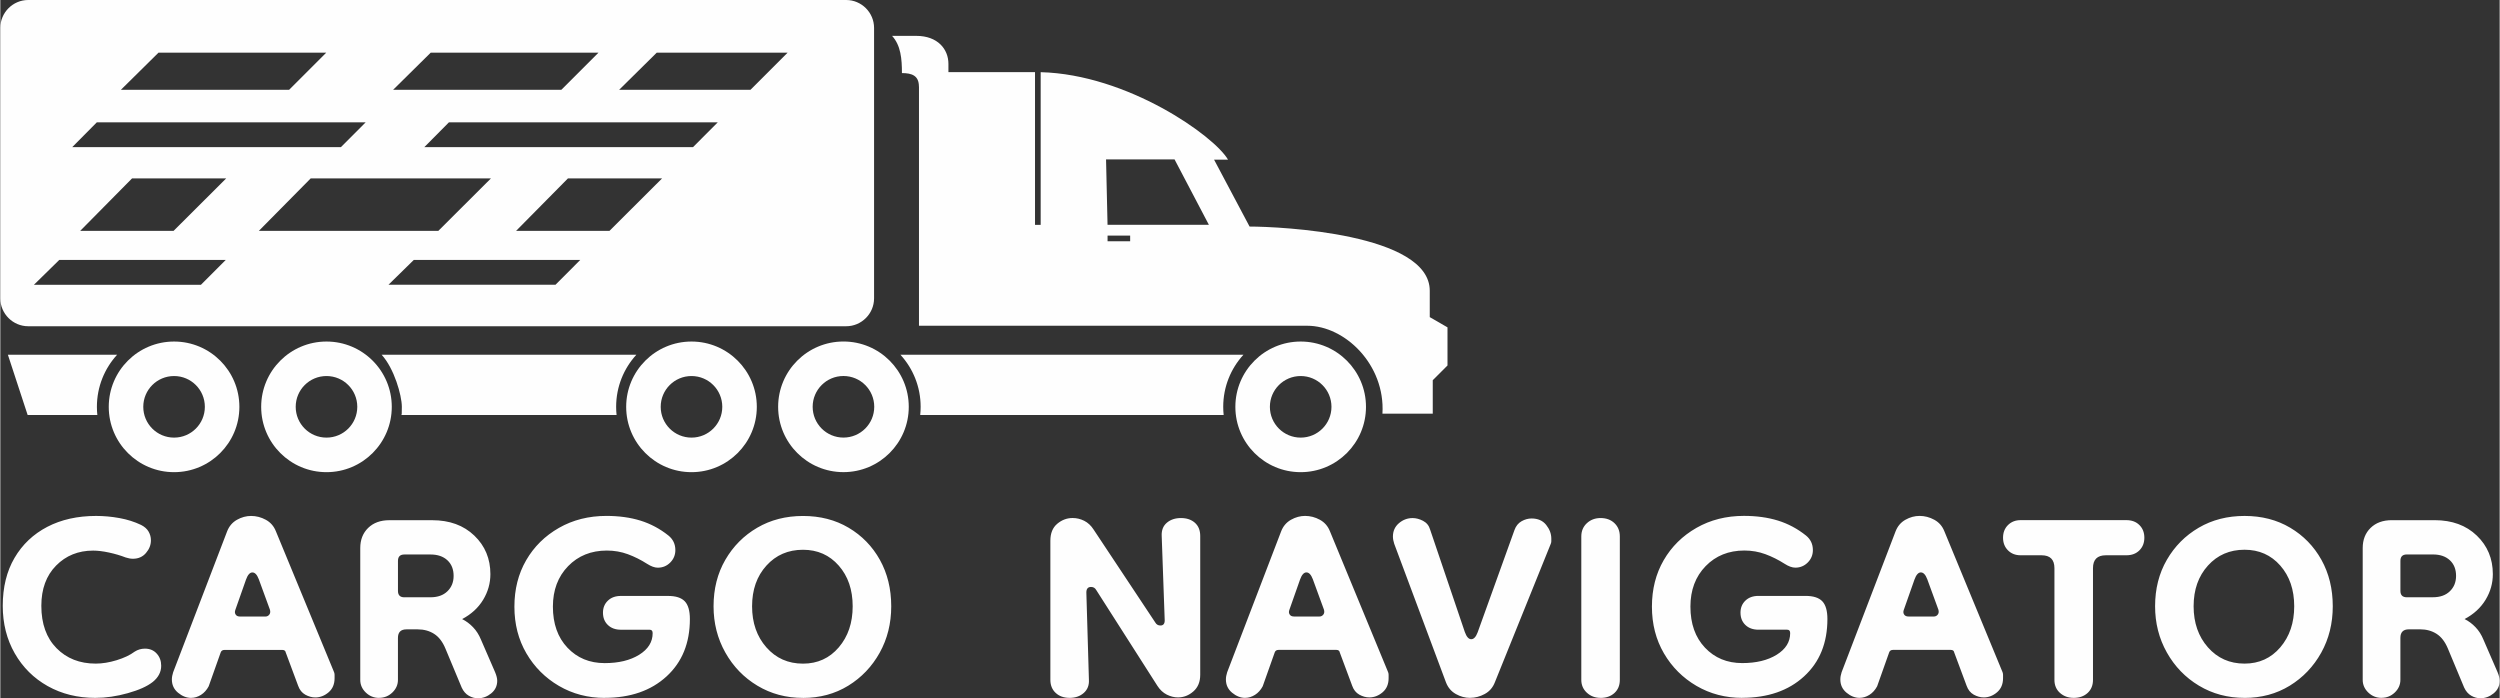 <?xml version="1.0" encoding="UTF-8"?>
<!DOCTYPE svg PUBLIC "-//W3C//DTD SVG 1.1//EN" "http://www.w3.org/Graphics/SVG/1.1/DTD/svg11.dtd">
<!-- Creator: CorelDRAW -->
<svg xmlns="http://www.w3.org/2000/svg" xml:space="preserve" width="4.203in" height="1.174in" version="1.1" style="shape-rendering:geometricPrecision; text-rendering:geometricPrecision; image-rendering:optimizeQuality; fill-rule:evenodd; clip-rule:evenodd"
viewBox="0 0 856.41 239.28"
 xmlns:xlink="http://www.w3.org/1999/xlink"
 xmlns:xodm="http://www.corel.com/coreldraw/odm/2003">
 <rect x="0" y="0" width="856.41" height="239.28" fill="#333333" stroke="none"/>
 <defs>
  <style type="text/css">
   <![CDATA[
    .fil0 {fill:#FEFEFE}
    .fil1 {fill:#FEFEFE;fill-rule:nonzero}
   ]]>
  </style>
 </defs>
 <g id="Layer_x0020_1">
  <path class="fil0" d="M288.9 117.02c12.36,0 22.38,10.02 22.38,22.38 0,12.36 -10.02,22.38 -22.38,22.38 -12.36,0 -22.38,-10.02 -22.38,-22.38 0,-12.36 10.02,-22.38 22.38,-22.38zm0 11.82c5.83,0 10.55,4.72 10.55,10.55 0,5.83 -4.72,10.55 -10.55,10.55 -5.83,0 -10.55,-4.72 -10.55,-10.55 0,-5.83 4.72,-10.55 10.55,-10.55z"/>
  <path class="fil1" d="M366.4 239.13c-1.96,0 -3.55,-0.56 -4.77,-1.69 -1.22,-1.13 -1.83,-2.62 -1.83,-4.48l0 -47.68c0,-2.54 0.78,-4.48 2.35,-5.8 1.56,-1.32 3.33,-1.98 5.28,-1.98 1.37,0 2.69,0.32 3.96,0.95 1.27,0.64 2.35,1.64 3.23,3.01l21.13 31.84c0.39,0.69 0.98,1.03 1.76,1.03 0.98,0 1.47,-0.59 1.47,-1.76l-1.03 -28.9c-0.1,-1.96 0.49,-3.47 1.76,-4.55 1.27,-1.08 2.89,-1.61 4.84,-1.61 1.96,0 3.55,0.54 4.77,1.61 1.22,1.08 1.83,2.59 1.83,4.55l0 47.53c0,2.45 -0.78,4.35 -2.35,5.72 -1.56,1.37 -3.33,2.05 -5.28,2.05 -1.27,0 -2.54,-0.32 -3.81,-0.95 -1.27,-0.64 -2.35,-1.64 -3.23,-3.01l-20.98 -32.86c-0.39,-0.69 -0.98,-1.03 -1.76,-1.03 -1.08,0 -1.61,0.64 -1.61,1.91l0.88 29.93c0.1,1.86 -0.49,3.35 -1.76,4.48 -1.27,1.12 -2.89,1.69 -4.84,1.69zm60.15 0c-1.56,0 -3.06,-0.59 -4.47,-1.76 -1.42,-1.17 -2.13,-2.69 -2.13,-4.55 0,-0.78 0.15,-1.61 0.44,-2.49l18.49 -48.27c0.68,-1.76 1.81,-3.08 3.37,-3.96 1.56,-0.88 3.18,-1.32 4.84,-1.32 1.76,0 3.45,0.44 5.06,1.32 1.61,0.88 2.76,2.2 3.45,3.96l19.81 47.97c0.2,0.39 0.29,0.78 0.29,1.17 0,0.39 0,0.78 0,1.17 0,2.05 -0.68,3.67 -2.05,4.84 -1.37,1.17 -2.89,1.76 -4.55,1.76 -1.17,0 -2.32,-0.32 -3.45,-0.95 -1.13,-0.64 -1.93,-1.64 -2.42,-3.01l-4.26 -11.44c-0.1,-0.59 -0.49,-0.88 -1.17,-0.88l-19.81 0c-0.68,0 -1.12,0.29 -1.32,0.88l-4.11 11.59c-0.68,1.27 -1.56,2.25 -2.64,2.93 -1.08,0.68 -2.2,1.03 -3.37,1.03zm16.73 -27.87l8.66 0c0.59,0 1.05,-0.22 1.39,-0.66 0.34,-0.44 0.42,-1 0.22,-1.69l-3.81 -10.42c-0.59,-1.56 -1.32,-2.35 -2.2,-2.35 -0.88,0 -1.61,0.83 -2.2,2.49l-3.67 10.42c-0.2,0.59 -0.15,1.1 0.15,1.54 0.29,0.44 0.78,0.66 1.47,0.66zm60.3 27.87c-1.66,0 -3.28,-0.44 -4.84,-1.32 -1.56,-0.88 -2.69,-2.2 -3.37,-3.96l-17.75 -47.53c-0.29,-0.88 -0.44,-1.71 -0.44,-2.49 0,-1.86 0.69,-3.37 2.05,-4.55 1.37,-1.17 2.93,-1.76 4.69,-1.76 1.17,0 2.37,0.32 3.59,0.95 1.22,0.64 2.03,1.64 2.42,3.01l11.88 35.06c0.59,1.66 1.32,2.49 2.2,2.49 0.88,0 1.61,-0.78 2.2,-2.35l12.62 -35.06c0.49,-1.37 1.3,-2.37 2.42,-3.01 1.12,-0.64 2.27,-0.95 3.45,-0.95 2.15,0 3.81,0.73 4.99,2.2 1.17,1.47 1.76,3.03 1.76,4.69 0,0.29 0,0.61 0,0.95 0,0.34 -0.1,0.71 -0.29,1.1l-19.07 47.24c-0.69,1.76 -1.83,3.08 -3.45,3.96 -1.61,0.88 -3.3,1.32 -5.06,1.32zm44.75 0c-1.86,0 -3.42,-0.59 -4.69,-1.76 -1.27,-1.17 -1.91,-2.64 -1.91,-4.4l0 -49.15c0,-1.86 0.64,-3.37 1.91,-4.55 1.27,-1.17 2.84,-1.76 4.69,-1.76 1.96,0 3.55,0.59 4.77,1.76 1.22,1.17 1.83,2.69 1.83,4.55l0 49.15c0,1.86 -0.61,3.35 -1.83,4.48 -1.22,1.12 -2.81,1.69 -4.77,1.69zm48.56 0c-5.77,0 -11,-1.37 -15.7,-4.11 -4.69,-2.74 -8.41,-6.46 -11.15,-11.15 -2.74,-4.69 -4.11,-10.02 -4.11,-15.99 0,-5.97 1.34,-11.27 4.03,-15.92 2.69,-4.65 6.43,-8.34 11.22,-11.08 4.79,-2.74 10.22,-4.11 16.28,-4.11 4.3,0 8.19,0.54 11.66,1.61 3.47,1.08 6.68,2.79 9.61,5.13 1.56,1.27 2.35,2.93 2.35,4.99 0,1.66 -0.59,3.08 -1.76,4.25 -1.17,1.17 -2.59,1.76 -4.25,1.76 -1.08,0 -2.3,-0.44 -3.67,-1.32 -2.15,-1.37 -4.35,-2.47 -6.6,-3.3 -2.25,-0.83 -4.65,-1.25 -7.19,-1.25 -5.38,0 -9.81,1.78 -13.28,5.35 -3.47,3.57 -5.21,8.19 -5.21,13.86 0,5.87 1.66,10.56 4.99,14.08 3.33,3.52 7.58,5.28 12.76,5.28 4.79,0 8.73,-0.95 11.81,-2.86 3.08,-1.91 4.62,-4.38 4.62,-7.41 0,-0.78 -0.34,-1.17 -1.03,-1.17l-9.83 0c-1.86,0 -3.35,-0.54 -4.47,-1.61 -1.13,-1.08 -1.69,-2.49 -1.69,-4.25 0,-1.66 0.56,-3.03 1.69,-4.11 1.12,-1.08 2.62,-1.61 4.47,-1.61l16.14 0c2.64,0 4.55,0.61 5.72,1.83 1.17,1.22 1.76,3.25 1.76,6.09 0,8.22 -2.66,14.77 -8,19.66 -5.33,4.89 -12.4,7.34 -21.2,7.34zm40.2 0c-1.56,0 -3.06,-0.59 -4.47,-1.76 -1.42,-1.17 -2.13,-2.69 -2.13,-4.55 0,-0.78 0.15,-1.61 0.44,-2.49l18.49 -48.27c0.68,-1.76 1.81,-3.08 3.37,-3.96 1.56,-0.88 3.18,-1.32 4.84,-1.32 1.76,0 3.45,0.44 5.06,1.32 1.61,0.88 2.76,2.2 3.45,3.96l19.81 47.97c0.2,0.39 0.29,0.78 0.29,1.17 0,0.39 0,0.78 0,1.17 0,2.05 -0.68,3.67 -2.05,4.84 -1.37,1.17 -2.89,1.76 -4.55,1.76 -1.17,0 -2.32,-0.32 -3.45,-0.95 -1.13,-0.64 -1.93,-1.64 -2.42,-3.01l-4.26 -11.44c-0.1,-0.59 -0.49,-0.88 -1.17,-0.88l-19.81 0c-0.68,0 -1.12,0.29 -1.32,0.88l-4.11 11.59c-0.68,1.27 -1.56,2.25 -2.64,2.93 -1.08,0.68 -2.2,1.03 -3.37,1.03zm16.73 -27.87l8.66 0c0.59,0 1.05,-0.22 1.39,-0.66 0.34,-0.44 0.42,-1 0.22,-1.69l-3.81 -10.42c-0.59,-1.56 -1.32,-2.35 -2.2,-2.35 -0.88,0 -1.61,0.83 -2.2,2.49l-3.67 10.42c-0.2,0.59 -0.15,1.1 0.15,1.54 0.29,0.44 0.78,0.66 1.47,0.66zm56.63 27.87c-1.86,0 -3.42,-0.56 -4.69,-1.69 -1.27,-1.13 -1.91,-2.62 -1.91,-4.48l0 -38.29c0,-2.93 -1.47,-4.4 -4.4,-4.4l-7.19 0c-1.76,0 -3.2,-0.56 -4.33,-1.69 -1.12,-1.12 -1.69,-2.57 -1.69,-4.33 0,-1.76 0.56,-3.2 1.69,-4.33 1.13,-1.12 2.57,-1.69 4.33,-1.69l36.24 0c1.86,0 3.35,0.56 4.47,1.69 1.13,1.12 1.69,2.57 1.69,4.33 0,1.76 -0.56,3.2 -1.69,4.33 -1.12,1.13 -2.62,1.69 -4.47,1.69l-7.04 0c-2.93,0 -4.4,1.47 -4.4,4.4l0 38.29c0,1.86 -0.61,3.35 -1.83,4.48 -1.22,1.12 -2.81,1.69 -4.77,1.69zm58.54 0c-5.77,0 -10.98,-1.39 -15.62,-4.18 -4.65,-2.79 -8.31,-6.58 -11,-11.37 -2.69,-4.79 -4.03,-10.07 -4.03,-15.84 0,-5.97 1.34,-11.27 4.03,-15.92 2.69,-4.65 6.33,-8.31 10.93,-11 4.6,-2.69 9.83,-4.03 15.7,-4.03 5.87,0 11.08,1.34 15.62,4.03 4.55,2.69 8.12,6.36 10.71,11 2.59,4.65 3.89,9.95 3.89,15.92 0,5.87 -1.32,11.17 -3.96,15.92 -2.64,4.74 -6.24,8.51 -10.78,11.3 -4.55,2.79 -9.71,4.18 -15.48,4.18zm0 -11.74c4.99,0 9.07,-1.86 12.25,-5.57 3.18,-3.72 4.77,-8.41 4.77,-14.08 0,-5.67 -1.59,-10.32 -4.77,-13.94 -3.18,-3.62 -7.26,-5.43 -12.25,-5.43 -5.09,0 -9.27,1.81 -12.54,5.43 -3.28,3.62 -4.91,8.27 -4.91,13.94 0,5.67 1.64,10.37 4.91,14.08 3.28,3.72 7.46,5.57 12.54,5.57zm46.95 11.74c-1.76,0 -3.28,-0.61 -4.55,-1.83 -1.27,-1.22 -1.91,-2.67 -1.91,-4.33l0 -45.19c0,-2.84 0.9,-5.13 2.71,-6.9 1.81,-1.76 4.23,-2.64 7.26,-2.64l14.67 0c5.97,0 10.78,1.76 14.45,5.28 3.67,3.52 5.5,7.92 5.5,13.2 0,3.13 -0.83,6.06 -2.49,8.8 -1.66,2.74 -4.06,4.94 -7.19,6.6 1.37,0.69 2.62,1.61 3.74,2.79 1.13,1.17 2.03,2.59 2.71,4.25l4.84 11.15c0.49,1.17 0.73,2.15 0.73,2.93 0,1.76 -0.68,3.2 -2.05,4.33 -1.37,1.12 -2.89,1.69 -4.55,1.69 -1.08,0 -2.13,-0.29 -3.15,-0.88 -1.03,-0.59 -1.83,-1.52 -2.42,-2.79l-5.57 -13.35c-0.98,-2.35 -2.27,-4.03 -3.89,-5.06 -1.61,-1.03 -3.5,-1.54 -5.65,-1.54l-3.81 0c-1.96,0 -2.93,0.98 -2.93,2.93l0 14.38c0,1.66 -0.64,3.11 -1.91,4.33 -1.27,1.22 -2.79,1.83 -4.55,1.83zm8.66 -34.48l8.95 0c2.44,0 4.38,-0.68 5.79,-2.05 1.42,-1.37 2.13,-3.13 2.13,-5.28 0,-2.25 -0.71,-4.03 -2.13,-5.35 -1.42,-1.32 -3.35,-1.98 -5.79,-1.98l-8.95 0c-1.47,0 -2.2,0.73 -2.2,2.2l0 10.27c0,1.47 0.73,2.2 2.2,2.2z"/>
  <path class="fil1" d="M52.18 233.71c-1.86,1.47 -4.69,2.74 -8.51,3.81 -3.81,1.08 -7.53,1.61 -11.15,1.61 -6.06,0 -11.49,-1.35 -16.28,-4.03 -4.79,-2.69 -8.56,-6.43 -11.3,-11.22 -2.74,-4.79 -4.11,-10.22 -4.11,-16.28 0,-6.36 1.34,-11.83 4.03,-16.43 2.69,-4.6 6.43,-8.14 11.22,-10.64 4.79,-2.49 10.37,-3.74 16.73,-3.74 2.64,0 5.31,0.24 8,0.73 2.69,0.49 5.16,1.27 7.41,2.35 1.17,0.59 2.03,1.34 2.57,2.27 0.54,0.93 0.81,1.93 0.81,3.01 0,1.56 -0.56,3.01 -1.69,4.33 -1.12,1.32 -2.62,1.98 -4.47,1.98 -0.78,0 -1.61,-0.15 -2.49,-0.44 -1.76,-0.68 -3.67,-1.25 -5.72,-1.69 -2.05,-0.44 -3.86,-0.66 -5.43,-0.66 -5.09,0 -9.32,1.71 -12.69,5.13 -3.37,3.42 -5.06,8.02 -5.06,13.79 0,6.16 1.74,11 5.21,14.52 3.47,3.52 7.95,5.28 13.42,5.28 2.25,0 4.65,-0.39 7.19,-1.17 2.54,-0.78 4.6,-1.76 6.16,-2.93 1.08,-0.69 2.25,-1.03 3.52,-1.03 1.66,0 3.01,0.56 4.03,1.69 1.03,1.12 1.54,2.52 1.54,4.18 0,2.15 -0.98,4.01 -2.93,5.58zm13.2 5.43c-1.56,0 -3.06,-0.59 -4.47,-1.76 -1.42,-1.17 -2.13,-2.69 -2.13,-4.55 0,-0.78 0.15,-1.61 0.44,-2.49l18.49 -48.27c0.68,-1.76 1.81,-3.08 3.37,-3.96 1.56,-0.88 3.18,-1.32 4.84,-1.32 1.76,0 3.45,0.44 5.06,1.32 1.61,0.88 2.76,2.2 3.45,3.96l19.81 47.97c0.2,0.39 0.29,0.78 0.29,1.17 0,0.39 0,0.78 0,1.17 0,2.05 -0.68,3.67 -2.05,4.84 -1.37,1.17 -2.89,1.76 -4.55,1.76 -1.17,0 -2.32,-0.32 -3.45,-0.95 -1.13,-0.64 -1.93,-1.64 -2.42,-3.01l-4.26 -11.44c-0.1,-0.59 -0.49,-0.88 -1.17,-0.88l-19.81 0c-0.68,0 -1.12,0.29 -1.32,0.88l-4.11 11.59c-0.68,1.27 -1.56,2.25 -2.64,2.93 -1.08,0.68 -2.2,1.03 -3.37,1.03zm16.73 -27.87l8.66 0c0.59,0 1.05,-0.22 1.39,-0.66 0.34,-0.44 0.42,-1 0.22,-1.69l-3.81 -10.42c-0.59,-1.56 -1.32,-2.35 -2.2,-2.35 -0.88,0 -1.61,0.83 -2.2,2.49l-3.67 10.42c-0.2,0.59 -0.15,1.1 0.15,1.54 0.29,0.44 0.78,0.66 1.47,0.66zm47.68 27.87c-1.76,0 -3.28,-0.61 -4.55,-1.83 -1.27,-1.22 -1.91,-2.67 -1.91,-4.33l0 -45.19c0,-2.84 0.9,-5.13 2.71,-6.9 1.81,-1.76 4.23,-2.64 7.26,-2.64l14.67 0c5.97,0 10.78,1.76 14.45,5.28 3.67,3.52 5.5,7.92 5.5,13.2 0,3.13 -0.83,6.06 -2.49,8.8 -1.66,2.74 -4.06,4.94 -7.19,6.6 1.37,0.69 2.62,1.61 3.74,2.79 1.13,1.17 2.03,2.59 2.71,4.25l4.84 11.15c0.49,1.17 0.73,2.15 0.73,2.93 0,1.76 -0.68,3.2 -2.05,4.33 -1.37,1.12 -2.89,1.69 -4.55,1.69 -1.08,0 -2.13,-0.29 -3.15,-0.88 -1.03,-0.59 -1.83,-1.52 -2.42,-2.79l-5.57 -13.35c-0.98,-2.35 -2.27,-4.03 -3.89,-5.06 -1.61,-1.03 -3.5,-1.54 -5.65,-1.54l-3.81 0c-1.96,0 -2.93,0.98 -2.93,2.93l0 14.38c0,1.66 -0.64,3.11 -1.91,4.33 -1.27,1.22 -2.79,1.83 -4.55,1.83zm8.66 -34.48l8.95 0c2.44,0 4.38,-0.68 5.79,-2.05 1.42,-1.37 2.13,-3.13 2.13,-5.28 0,-2.25 -0.71,-4.03 -2.13,-5.35 -1.42,-1.32 -3.35,-1.98 -5.79,-1.98l-8.95 0c-1.47,0 -2.2,0.73 -2.2,2.2l0 10.27c0,1.47 0.73,2.2 2.2,2.2zm68.66 34.48c-5.77,0 -11,-1.37 -15.7,-4.11 -4.69,-2.74 -8.41,-6.46 -11.15,-11.15 -2.74,-4.69 -4.11,-10.02 -4.11,-15.99 0,-5.97 1.34,-11.27 4.03,-15.92 2.69,-4.65 6.43,-8.34 11.22,-11.08 4.79,-2.74 10.22,-4.11 16.28,-4.11 4.3,0 8.19,0.54 11.66,1.61 3.47,1.08 6.68,2.79 9.61,5.13 1.56,1.27 2.35,2.93 2.35,4.99 0,1.66 -0.59,3.08 -1.76,4.25 -1.17,1.17 -2.59,1.76 -4.25,1.76 -1.08,0 -2.3,-0.44 -3.67,-1.32 -2.15,-1.37 -4.35,-2.47 -6.6,-3.3 -2.25,-0.83 -4.65,-1.25 -7.19,-1.25 -5.38,0 -9.81,1.78 -13.28,5.35 -3.47,3.57 -5.21,8.19 -5.21,13.86 0,5.87 1.66,10.56 4.99,14.08 3.33,3.52 7.58,5.28 12.76,5.28 4.79,0 8.73,-0.95 11.81,-2.86 3.08,-1.91 4.62,-4.38 4.62,-7.41 0,-0.78 -0.34,-1.17 -1.03,-1.17l-9.83 0c-1.86,0 -3.35,-0.54 -4.47,-1.61 -1.13,-1.08 -1.69,-2.49 -1.69,-4.25 0,-1.66 0.56,-3.03 1.69,-4.11 1.12,-1.08 2.62,-1.61 4.47,-1.61l16.14 0c2.64,0 4.55,0.61 5.72,1.83 1.17,1.22 1.76,3.25 1.76,6.09 0,8.22 -2.66,14.77 -8,19.66 -5.33,4.89 -12.4,7.34 -21.2,7.34zm67.93 0c-5.77,0 -10.98,-1.39 -15.62,-4.18 -4.65,-2.79 -8.31,-6.58 -11,-11.37 -2.69,-4.79 -4.03,-10.07 -4.03,-15.84 0,-5.97 1.34,-11.27 4.03,-15.92 2.69,-4.65 6.33,-8.31 10.93,-11 4.6,-2.69 9.83,-4.03 15.7,-4.03 5.87,0 11.08,1.34 15.62,4.03 4.55,2.69 8.12,6.36 10.71,11 2.59,4.65 3.89,9.95 3.89,15.92 0,5.87 -1.32,11.17 -3.96,15.92 -2.64,4.74 -6.24,8.51 -10.78,11.3 -4.55,2.79 -9.71,4.18 -15.48,4.18zm0 -11.74c4.99,0 9.07,-1.86 12.25,-5.57 3.18,-3.72 4.77,-8.41 4.77,-14.08 0,-5.67 -1.59,-10.32 -4.77,-13.94 -3.18,-3.62 -7.26,-5.43 -12.25,-5.43 -5.09,0 -9.27,1.81 -12.54,5.43 -3.28,3.62 -4.91,8.27 -4.91,13.94 0,5.67 1.64,10.37 4.91,14.08 3.28,3.72 7.46,5.57 12.54,5.57z"/>
  <path class="fil0" d="M314.78 29.65l0 81.97c43.98,0 89.07,0 133.05,0 12.89,0 26.77,13.32 25.76,30.12l17.24 0 0 -11.46 5.05 -5.05 0 -13.06 -6.08 -3.51c0,-3.11 0,-5.95 0,-9.05 0,-19.55 -51.23,-21.98 -61.74,-21.98l-12.17 -22.93 4.78 0c-4.69,-8.12 -34.44,-29.22 -64.19,-29.97l-0 52.31 -1.94 0 0 -52.33 -29.67 0 0 -2.83c0,-5.04 -3.68,-9.59 -11,-9.59l-8.31 0c3,3.26 3.38,7.91 3.38,12.75 3.42,0 5.82,0.87 5.82,4.64zm64.62 51.08l7.74 0 0 1.94 -7.74 0 0 -1.94zm-0.01 -3.71l-0.51 -22.4 23.47 0 11.76 22.4 -34.73 0z"/>
  <path class="fil0" d="M9.55 0l280.29 0c5.25,0 9.55,4.3 9.55,9.55l0 92.69c0,5.25 -4.3,9.55 -9.55,9.55l-280.29 0c-5.25,0 -9.55,-4.3 -9.55,-9.55l0 -92.69c0,-5.25 4.3,-9.55 9.55,-9.55zm215.36 18.05l44.85 0 -12.73 12.73 -45 0 12.89 -12.73zm-71.19 23.86l92.12 0 -8.49 8.51 -92.07 0 8.44 -8.51zm-47.37 19.22l61.76 0 -18.02 17.97 -61.5 0 17.76 -17.97zm35.33 27.93l57.04 0 -8.49 8.51 -57.23 0 8.68 -8.51zm-108.61 -47.15l92.12 0 -8.49 8.51 -92.07 0 8.44 -8.51zm114.4 -23.86l57.48 0 -12.73 12.73 -57.64 0 12.89 -12.73zm-93.28 0l57.48 0 -12.73 12.73 -57.64 0 12.89 -12.73zm-9.07 43.09l32.26 0 -18.02 17.97 -32 0 17.76 -17.97zm149.36 0l32.26 0 -18.02 17.97 -32 0 17.76 -17.97zm-174.29 27.93l57.04 0 -8.49 8.51 -57.23 0 8.68 -8.51z"/>
  <path class="fil0" d="M2.59 121.56l37.42 0c-4.3,4.71 -6.92,10.97 -6.92,17.84 0,0.95 0.05,1.89 0.15,2.81l-23.88 0 -6.77 -20.65z"/>
  <path class="fil0" d="M130.66 121.56l87.27 0c-4.3,4.71 -6.92,10.97 -6.92,17.84 0,0.95 0.05,1.89 0.15,2.81l-73.73 0c0.1,-0.92 0.15,1.1 0.15,-2.81 0,-3.91 -2.62,-13.13 -6.92,-17.84z"/>
  <path class="fil0" d="M308.44 121.56l117.51 0c-4.3,4.71 -6.92,10.97 -6.92,17.84 0,0.95 0.05,1.89 0.15,2.81l-103.98 0c0.1,-0.92 0.15,-1.86 0.15,-2.81 0,-6.87 -2.62,-13.13 -6.92,-17.84z"/>
  <path class="fil0" d="M59.53 128.85c5.83,0 10.55,4.72 10.55,10.55 0,5.83 -4.72,10.55 -10.55,10.55 -5.83,0 -10.55,-4.72 -10.55,-10.55 0,-5.83 4.72,-10.55 10.55,-10.55zm0 -11.82c12.36,0 22.38,10.02 22.38,22.38 0,12.36 -10.02,22.38 -22.38,22.38 -12.36,0 -22.38,-10.02 -22.38,-22.38 0,-12.36 10.02,-22.38 22.38,-22.38z"/>
  <path class="fil0" d="M111.76 128.85c5.83,0 10.55,4.72 10.55,10.55 0,5.83 -4.72,10.55 -10.55,10.55 -5.83,0 -10.55,-4.72 -10.55,-10.55 0,-5.83 4.72,-10.55 10.55,-10.55zm0 -11.82c12.36,0 22.37,10.02 22.37,22.38 0,12.36 -10.02,22.38 -22.37,22.38 -12.36,0 -22.38,-10.02 -22.38,-22.38 0,-12.36 10.02,-22.38 22.38,-22.38z"/>
  <path class="fil0" d="M236.83 128.85c5.83,0 10.55,4.72 10.55,10.55 0,5.83 -4.72,10.55 -10.55,10.55 -5.83,0 -10.55,-4.72 -10.55,-10.55 0,-5.83 4.72,-10.55 10.55,-10.55zm0 -11.82c12.36,0 22.38,10.02 22.38,22.38 0,12.36 -10.02,22.38 -22.38,22.38 -12.36,0 -22.38,-10.02 -22.38,-22.38 0,-12.36 10.02,-22.38 22.38,-22.38z"/>
  <path class="fil0" d="M445.57 128.85c5.83,0 10.55,4.72 10.55,10.55 0,5.83 -4.72,10.55 -10.55,10.55 -5.83,0 -10.55,-4.72 -10.55,-10.55 0,-5.83 4.72,-10.55 10.55,-10.55zm0 -11.82c12.36,0 22.38,10.02 22.38,22.38 0,12.36 -10.02,22.38 -22.38,22.38 -12.36,0 -22.38,-10.02 -22.38,-22.38 0,-12.36 10.02,-22.38 22.38,-22.38z"/>
 </g>
</svg>
